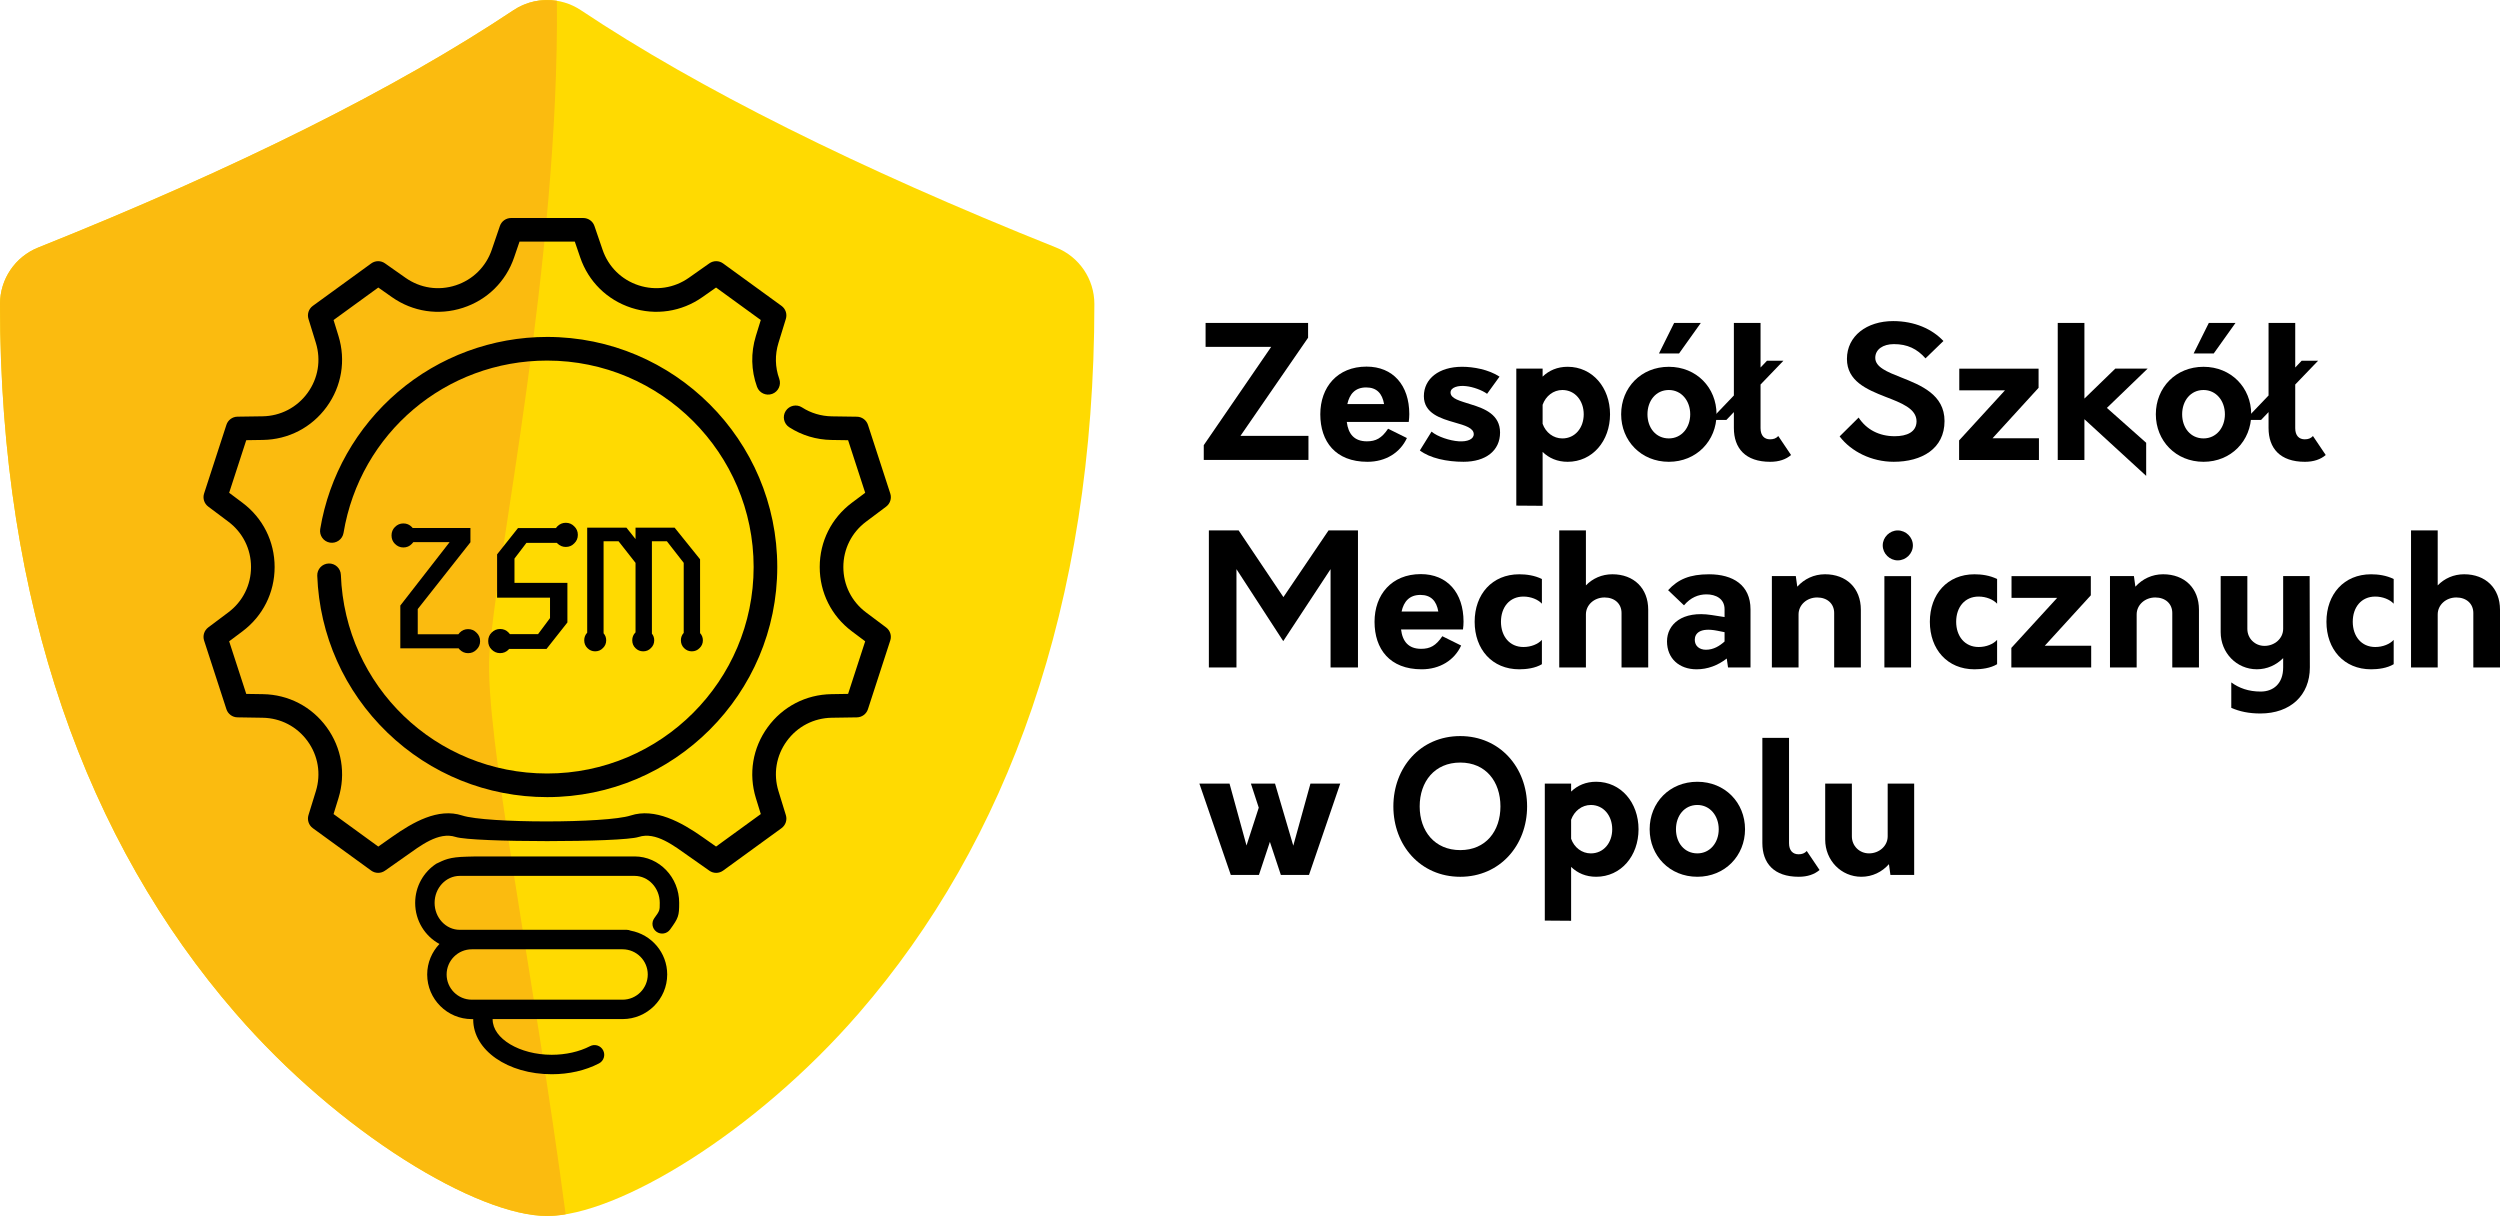 <?xml version="1.0" encoding="utf-8"?>
<!-- Generator: Adobe Illustrator 16.0.3, SVG Export Plug-In . SVG Version: 6.00 Build 0)  -->
<!DOCTYPE svg PUBLIC "-//W3C//DTD SVG 1.1//EN" "http://www.w3.org/Graphics/SVG/1.1/DTD/svg11.dtd">
<svg version="1.1" id="Warstwa_1" xmlns="http://www.w3.org/2000/svg" xmlns:xlink="http://www.w3.org/1999/xlink" x="0px" y="0px"
	 width="157.627px" height="76.668px" viewBox="0 0 157.627 76.668" enable-background="new 0 0 157.627 76.668"
	 xml:space="preserve">
<g>
	<g>
		<g>
			<path fill="#FFDA01" d="M34.5,76.668c-4.401,0-13.103-5.222-19.665-12.804C5.52,53.107,0,38.208,0,19.167
				c0-1.568,0.955-2.979,2.411-3.561C14.962,10.585,24.952,5.59,32.373,0.645c1.288-0.859,2.967-0.859,4.255,0
				c7.417,4.945,17.415,9.944,29.962,14.962c1.456,0.582,2.412,1.992,2.411,3.561c0,19.045-5.52,33.944-14.835,44.697
				C47.607,71.443,38.905,76.668,34.5,76.668z"/>
			<path fill="#FBBB0F" d="M35.664,76.562c-2-15.117-5.129-30.394-4.805-35.313c0.386-5.865,4.413-24.706,4.254-41.198
				c-0.938-0.151-1.918,0.046-2.74,0.594c-7.421,4.945-17.411,9.94-29.962,14.962C0.955,16.188,0,17.599,0,19.167
				c0,19.041,5.52,33.94,14.835,44.697C21.398,71.446,30.1,76.668,34.5,76.668C34.86,76.668,35.251,76.63,35.664,76.562z"/>
			<g>
				<g>
					<path d="M20.72,35.529c-0.411,0.015-0.732,0.361-0.717,0.771c0.14,3.76,1.71,7.271,4.421,9.89
						c2.718,2.624,6.296,4.069,10.076,4.069c7.999,0,14.507-6.508,14.507-14.508c0-7.999-6.508-14.507-14.507-14.507
						c-3.456,0-6.803,1.235-9.425,3.479c-2.594,2.219-4.328,5.284-4.885,8.633c-0.068,0.406,0.207,0.79,0.613,0.857
						c0.405,0.067,0.79-0.207,0.857-0.613c1.046-6.296,6.446-10.865,12.84-10.865c7.178,0,13.017,5.839,13.017,13.017
						c0,7.179-5.839,13.018-13.017,13.018c-7.033,0-12.747-5.5-13.008-12.523C21.477,35.834,21.133,35.512,20.72,35.529z"/>
					<path d="M55.871,39.562l-1.267-0.95c-0.909-0.682-1.43-1.724-1.43-2.859s0.521-2.178,1.43-2.859l1.267-0.95
						c0.255-0.191,0.36-0.523,0.262-0.826l-1.407-4.329c-0.098-0.303-0.379-0.51-0.697-0.515l-1.584-0.023
						c-0.671-0.011-1.32-0.205-1.875-0.563c-0.346-0.224-0.807-0.123-1.03,0.223c-0.222,0.346-0.123,0.807,0.224,1.029
						c0.79,0.509,1.709,0.785,2.659,0.8l1.051,0.016l1.078,3.315L53.71,31.7c-1.288,0.966-2.026,2.442-2.026,4.052
						s0.738,3.086,2.026,4.052l0.841,0.631l-1.078,3.315l-1.051,0.017c-1.609,0.024-3.074,0.785-4.021,2.087
						c-0.945,1.302-1.216,2.931-0.742,4.468l0.31,1.005l-2.821,2.049l-0.86-0.604c-1.316-0.926-2.995-1.853-4.525-1.354
						c-1.53,0.497-9.089,0.497-10.619,0c-1.531-0.498-3.117,0.429-4.434,1.354l-0.859,0.605l-2.82-2.05l0.31-1.004
						c0.474-1.538,0.204-3.166-0.743-4.469c-0.946-1.302-2.411-2.063-4.021-2.087l-1.051-0.016l-1.078-3.316l0.841-0.63
						c1.288-0.967,2.026-2.443,2.026-4.053c0-1.608-0.738-3.086-2.026-4.052l-0.841-0.63l1.078-3.316l1.051-0.016
						c1.609-0.024,3.075-0.785,4.021-2.087c0.946-1.302,1.216-2.931,0.743-4.468l-0.31-1.005l2.82-2.049l0.859,0.604
						c1.316,0.927,2.949,1.173,4.479,0.675c1.531-0.497,2.707-1.655,3.227-3.179l0.34-0.994h3.486l0.34,0.994
						c0.52,1.523,1.696,2.682,3.227,3.179c1.53,0.497,3.163,0.252,4.479-0.675l0.86-0.604l2.82,2.049l-0.31,1.005
						c-0.327,1.062-0.302,2.171,0.073,3.206c0.14,0.387,0.567,0.587,0.954,0.447s0.587-0.567,0.447-0.954
						c-0.263-0.729-0.281-1.511-0.049-2.261l0.466-1.514c0.094-0.305-0.016-0.635-0.273-0.821l-3.683-2.676
						c-0.257-0.188-0.606-0.19-0.866-0.007l-1.295,0.912c-0.929,0.653-2.082,0.827-3.162,0.476c-1.08-0.351-1.91-1.168-2.277-2.243
						l-0.513-1.499c-0.103-0.302-0.386-0.504-0.705-0.504h-4.552c-0.318,0-0.602,0.202-0.705,0.504l-0.512,1.499
						c-0.367,1.074-1.197,1.892-2.277,2.243s-2.232,0.178-3.162-0.477l-1.295-0.911c-0.261-0.184-0.609-0.181-0.867,0.007
						l-3.682,2.675c-0.258,0.188-0.368,0.518-0.274,0.822l0.467,1.514c0.334,1.086,0.144,2.234-0.524,3.153
						c-0.668,0.919-1.702,1.456-2.837,1.474l-1.583,0.023c-0.319,0.005-0.599,0.212-0.697,0.515l-1.407,4.329
						c-0.099,0.303,0.006,0.635,0.262,0.826l1.267,0.95c0.909,0.682,1.43,1.724,1.43,2.859s-0.521,2.178-1.43,2.859l-1.267,0.95
						c-0.255,0.191-0.36,0.524-0.262,0.827l1.407,4.329c0.098,0.303,0.379,0.51,0.697,0.514l1.583,0.025
						c1.136,0.017,2.17,0.554,2.837,1.473c0.668,0.918,0.858,2.068,0.524,3.153l-0.467,1.514c-0.093,0.305,0.017,0.635,0.274,0.822
						l3.682,2.676c0.258,0.187,0.606,0.189,0.867,0.006l1.295-0.911c0.929-0.654,2.081-1.568,3.161-1.217
						c1.081,0.351,10.461,0.351,11.541,0s2.232,0.563,3.162,1.217l1.295,0.911c0.26,0.185,0.609,0.181,0.867-0.006l3.683-2.676
						c0.257-0.188,0.368-0.518,0.273-0.822l-0.466-1.514c-0.335-1.085-0.144-2.235,0.523-3.153c0.668-0.919,1.702-1.455,2.837-1.473
						l1.584-0.024c0.318-0.005,0.599-0.211,0.697-0.514l1.407-4.33C56.231,40.086,56.126,39.753,55.871,39.562z"/>
				</g>
				<path d="M40.011,53.999h-1.333h-8.354c-0.423,0-0.476,0.005-0.876,0.014c-1.16,0.026-1.426,0.206-1.936,0.443
					c-0.796,0.517-1.335,1.426-1.335,2.472c0,1.13,0.626,2.103,1.531,2.589c-0.476,0.505-0.773,1.18-0.773,1.926
					c0,1.551,1.262,2.813,2.813,2.813h0.092c0,0.008-0.004,0.016-0.004,0.024c0,1.936,2.177,3.451,4.954,3.451
					c1.087,0,2.118-0.236,2.977-0.682c0.301-0.155,0.418-0.524,0.262-0.826c-0.156-0.299-0.523-0.419-0.826-0.261
					c-0.676,0.349-1.533,0.543-2.413,0.543c-2.021,0-3.728-1.019-3.728-2.227c0-0.009-0.005-0.016-0.006-0.024h8.198
					c1.55,0,2.814-1.262,2.814-2.813c0-1.377-0.995-2.52-2.303-2.762c-0.074-0.033-0.156-0.053-0.243-0.053h-0.267h-9.506H28.99
					c-0.876,0-1.588-0.762-1.588-1.7s0.712-1.701,1.588-1.701h1.333h8.354h1.333c0.876,0,1.588,0.763,1.588,1.701
					c0,0.492,0,0.492-0.344,0.967c-0.198,0.273-0.136,0.657,0.138,0.854c0.272,0.197,0.656,0.137,0.855-0.137
					c0.533-0.736,0.576-0.862,0.576-1.685C42.824,55.313,41.562,53.999,40.011,53.999z M29.748,59.854h9.506
					c0.875,0,1.588,0.712,1.588,1.588s-0.712,1.589-1.588,1.589h-9.506c-0.875,0-1.588-0.713-1.588-1.589
					S28.873,59.854,29.748,59.854z"/>
				<g>
					<path d="M30.046,39.892c-0.143-0.15-0.32-0.226-0.532-0.226c-0.205,0-0.382,0.075-0.532,0.226
						c-0.031,0.03-0.056,0.063-0.08,0.097c-1.238,0-2.096,0-2.563,0c0-0.797,0-1.326,0-1.588c1.665-2.108,2.771-3.512,3.322-4.21
						c0-0.452,0-0.752,0-0.899c-1.602,0-2.814,0-3.641,0c-0.018-0.021-0.034-0.044-0.055-0.063c-0.143-0.15-0.32-0.226-0.532-0.226
						c-0.205,0-0.382,0.075-0.532,0.226c-0.143,0.143-0.215,0.32-0.215,0.531c0,0.212,0.072,0.39,0.215,0.532
						c0.15,0.15,0.327,0.226,0.532,0.226c0.212,0,0.389-0.075,0.532-0.226c0.037-0.035,0.069-0.072,0.097-0.111
						c1.104,0,1.87,0,2.288,0c-1.559,2.003-2.596,3.336-3.11,3.999c0,1.016,0,1.689,0,2.021c0,0.339,0,0.564,0,0.677
						c0.55,0,0.917,0,1.1,0c1.108,0,1.963,0,2.577,0c0.021,0.027,0.041,0.055,0.065,0.079c0.15,0.15,0.328,0.226,0.532,0.226
						c0.212,0,0.389-0.075,0.532-0.226c0.15-0.144,0.225-0.32,0.225-0.532C30.271,40.213,30.197,40.035,30.046,39.892z"/>
					<path d="M33.191,34.23c0.811,0,1.452,0,1.924,0c0.008,0.01,0.015,0.02,0.023,0.028c0.151,0.151,0.329,0.227,0.535,0.227
						c0.213,0,0.391-0.075,0.535-0.227c0.15-0.144,0.226-0.322,0.226-0.534c0-0.213-0.075-0.391-0.226-0.535
						c-0.144-0.15-0.322-0.227-0.535-0.227c-0.206,0-0.384,0.076-0.535,0.227c-0.033,0.033-0.062,0.069-0.087,0.106
						c-1.159,0-1.959,0-2.391,0c-0.659,0.829-1.099,1.382-1.318,1.658c0,0.51,0,0.851,0,1.02c0,0.851,0,1.421,0,1.712
						c1.672,0,2.785,0,3.337,0c0,0.645,0,1.073,0,1.286c-0.376,0.504-0.627,0.84-0.754,1.011c-0.732,0-1.32,0-1.776,0
						c-0.024-0.034-0.051-0.066-0.083-0.097c-0.144-0.151-0.322-0.227-0.534-0.227c-0.206,0-0.384,0.075-0.535,0.227
						c-0.144,0.144-0.216,0.321-0.216,0.534s0.072,0.392,0.216,0.535c0.151,0.15,0.33,0.227,0.535,0.227
						c0.212,0,0.391-0.076,0.534-0.227c0.013-0.012,0.021-0.025,0.033-0.037c0.009,0,0.022,0,0.03,0c1.162,0,1.938,0,2.328,0
						c0.659-0.837,1.098-1.394,1.318-1.67c0-1.255,0-2.087,0-2.498c-1.672,0-2.784,0-3.337,0c0-0.766,0-1.275,0-1.53
						C32.812,34.724,33.063,34.395,33.191,34.23z"/>
					<path d="M44.14,39.917c0-2.309,0-3.86,0-4.653c-0.805-1-1.34-1.665-1.606-1.996c-1.234,0-2.055,0-2.463,0
						c0,0.363,0,0.604,0,0.721c-0.292-0.363-0.484-0.604-0.575-0.721c-1.24,0-2.064,0-2.473,0c0,0.87,0,1.451,0,1.743
						c0,2.299,0,3.926,0,4.882c-0.124,0.13-0.187,0.288-0.187,0.477c0,0.195,0.066,0.358,0.198,0.49
						c0.138,0.138,0.301,0.207,0.49,0.207c0.195,0,0.358-0.069,0.49-0.207c0.139-0.132,0.207-0.295,0.207-0.49
						c0-0.172-0.057-0.318-0.165-0.441c0-2.885,0-4.82,0-5.803c0.474,0,0.789,0,0.944,0c0.532,0.681,0.889,1.136,1.071,1.362
						c0,2.052,0,3.513,0,4.385c-0.003,0.003-0.006,0.004-0.009,0.007c-0.132,0.132-0.198,0.296-0.198,0.49
						c0,0.195,0.066,0.358,0.198,0.49c0.138,0.138,0.301,0.207,0.49,0.207c0.195,0,0.358-0.069,0.49-0.207
						c0.138-0.132,0.207-0.295,0.207-0.49c0-0.162-0.05-0.301-0.146-0.419c0-2.896,0-4.84,0-5.825c0.467,0,0.782,0,0.944,0
						c0.533,0.681,0.886,1.136,1.062,1.362c0,2.076,0,3.548,0,4.416c-0.117,0.128-0.178,0.282-0.178,0.466
						c0,0.195,0.066,0.358,0.198,0.49c0.138,0.138,0.301,0.207,0.49,0.207c0.195,0,0.358-0.069,0.49-0.207
						c0.139-0.132,0.208-0.295,0.208-0.49C44.315,40.191,44.255,40.041,44.14,39.917z"/>
				</g>
			</g>
		</g>
		<g>
			<path d="M82.499,27.48v1.521h-6.601v-0.934l4.251-6.197h-4.136v-1.51h6.463v0.934l-4.263,6.186H82.499z"/>
			<path d="M88.822,26.605h-3.906c0.092,0.76,0.473,1.221,1.268,1.221c0.564,0,0.933-0.195,1.336-0.795l1.187,0.588
				c-0.426,0.922-1.336,1.498-2.488,1.498c-2.016,0-2.973-1.279-2.973-2.996c0-1.705,1.072-3.006,2.915-3.006
				c1.67,0,2.696,1.174,2.696,2.994C88.856,26.271,88.845,26.432,88.822,26.605z M84.951,25.477h2.316
				c-0.115-0.668-0.461-1.049-1.129-1.049C85.446,24.428,85.089,24.842,84.951,25.477z"/>
			<path d="M89.523,28.402l0.737-1.188c0.38,0.324,1.164,0.576,1.716,0.611c0.542,0.035,0.945-0.127,0.945-0.449
				c0-0.391-0.553-0.553-1.198-0.736c-0.887-0.254-1.947-0.576-1.947-1.66c0-1.105,0.956-1.854,2.408-1.854
				c0.726,0,1.67,0.172,2.362,0.621l-0.784,1.084c-0.311-0.23-0.887-0.439-1.325-0.484c-0.484-0.059-0.979,0.068-0.979,0.402
				c0,0.393,0.61,0.531,1.29,0.75c0.864,0.264,1.832,0.645,1.832,1.773c0,1.141-0.898,1.844-2.304,1.844
				C91.228,29.117,90.156,28.887,89.523,28.402z"/>
			<path d="M101.514,26.121c0,1.682-1.106,2.996-2.673,2.996c-0.645,0-1.175-0.23-1.578-0.623v3.398l-1.659-0.012v-8.639h1.659
				v0.506c0.403-0.391,0.933-0.621,1.578-0.621C100.408,23.127,101.514,24.439,101.514,26.121z M99.855,26.121
				c0-0.852-0.542-1.531-1.348-1.531c-0.564,0-1.048,0.379-1.244,0.932v1.199c0.196,0.553,0.68,0.922,1.244,0.922
				C99.313,27.643,99.855,26.975,99.855,26.121z"/>
			<path d="M102.215,26.121c0-1.682,1.256-2.994,3.007-2.994c1.74,0,3.007,1.313,3.007,2.994c0,1.67-1.267,2.996-3.007,2.996
				C103.471,29.117,102.215,27.791,102.215,26.121z M106.57,26.121c0-0.852-0.553-1.531-1.348-1.531
				c-0.818,0-1.348,0.68-1.348,1.531c0,0.854,0.53,1.521,1.348,1.521C106.017,27.643,106.57,26.975,106.57,26.121z M105.556,20.361
				h1.682l-1.371,1.924H104.6L105.556,20.361z"/>
			<path d="M112.927,28.689c-0.322,0.277-0.76,0.428-1.313,0.428c-1.567,0-2.292-0.854-2.292-2.131v-1.004l-0.473,0.496h-1.002
				l1.475-1.543v-4.574h1.682v2.811l0.403-0.426h1.037l-1.44,1.498v2.752c0,0.473,0.242,0.703,0.599,0.703
				c0.219,0,0.38-0.057,0.519-0.207L112.927,28.689z"/>
			<path d="M115.99,27.516l1.198-1.188c0.496,0.762,1.302,1.176,2.27,1.176c0.783,0,1.371-0.266,1.382-0.934
				c0-0.807-0.956-1.164-1.97-1.555c-1.175-0.461-2.419-0.99-2.419-2.385c0-1.451,1.256-2.385,2.915-2.385
				c1.359,0,2.465,0.506,3.168,1.256l-1.129,1.094c-0.53-0.6-1.14-0.898-1.993-0.898c-0.691,0-1.175,0.334-1.175,0.865
				c0,0.586,0.749,0.887,1.625,1.232c1.244,0.494,2.742,1.082,2.742,2.752c0,1.752-1.44,2.57-3.203,2.57
				C118.006,29.117,116.716,28.471,115.99,27.516z"/>
			<path d="M123.522,27.77l2.892-3.158h-2.88v-1.369h5v1.209l-2.903,3.18h2.926v1.371h-5.034V27.77z"/>
			<path d="M132.841,25.719l2.477,2.199v2.086l-3.894-3.572v2.57h-1.682v-8.641h1.682v4.77l1.947-1.889h2.039L132.841,25.719z"/>
			<path d="M135.927,26.121c0-1.682,1.256-2.994,3.007-2.994c1.74,0,3.007,1.313,3.007,2.994c0,1.67-1.267,2.996-3.007,2.996
				C137.183,29.117,135.927,27.791,135.927,26.121z M140.282,26.121c0-0.852-0.553-1.531-1.348-1.531
				c-0.818,0-1.348,0.68-1.348,1.531c0,0.854,0.53,1.521,1.348,1.521C139.729,27.643,140.282,26.975,140.282,26.121z
				 M139.268,20.361h1.682l-1.371,1.924h-1.268L139.268,20.361z"/>
			<path d="M146.639,28.689c-0.322,0.277-0.76,0.428-1.313,0.428c-1.567,0-2.292-0.854-2.292-2.131v-1.004l-0.473,0.496h-1.002
				l1.475-1.543v-4.574h1.682v2.811l0.403-0.426h1.037l-1.44,1.498v2.752c0,0.473,0.242,0.703,0.599,0.703
				c0.219,0,0.38-0.057,0.519-0.207L146.639,28.689z"/>
			<path d="M85.621,33.443v8.641h-1.728v-6.199l-2.984,4.539l-2.949-4.539v6.199H76.22v-8.641h1.877l2.823,4.205l2.846-4.205H85.621
				z"/>
			<path d="M92.242,39.688h-3.905c0.092,0.76,0.472,1.221,1.267,1.221c0.564,0,0.933-0.195,1.336-0.795l1.187,0.588
				c-0.426,0.922-1.336,1.498-2.488,1.498c-2.016,0-2.973-1.279-2.973-2.996c0-1.705,1.072-3.006,2.915-3.006
				c1.67,0,2.696,1.174,2.696,2.994C92.277,39.354,92.265,39.514,92.242,39.688z M88.371,38.559h2.316
				c-0.115-0.668-0.461-1.049-1.129-1.049C88.867,37.51,88.509,37.924,88.371,38.559z"/>
			<path d="M92.978,39.203c0-1.74,1.106-2.994,2.811-2.994c0.449,0,0.968,0.068,1.429,0.299v1.555
				c-0.242-0.264-0.691-0.449-1.164-0.449c-0.875,0-1.417,0.668-1.417,1.59c0,0.91,0.542,1.59,1.417,1.59
				c0.484,0,0.921-0.184,1.164-0.449v1.533c-0.415,0.252-0.979,0.322-1.429,0.322C94.083,42.199,92.978,40.943,92.978,39.203z"/>
			<path d="M103.921,38.443v3.641h-1.682V38.65c0-0.588-0.438-0.979-1.071-0.979c-0.657,0-1.175,0.471-1.175,1.07v3.342h-1.682
				v-8.641h1.682v3.467c0.426-0.438,1.002-0.701,1.67-0.701C103.011,36.209,103.921,37.084,103.921,38.443z"/>
			<path d="M110.371,38.42v3.664h-1.417l-0.081-0.564c-0.564,0.438-1.209,0.68-1.901,0.68c-1.094,0-1.866-0.68-1.866-1.764
				c0-1.07,0.956-1.947,2.811-1.658l0.818,0.127v-0.496c0-0.668-0.564-0.934-1.141-0.934c-0.507,0-1.002,0.197-1.417,0.691
				l-1.002-0.955c0.634-0.691,1.371-1.002,2.581-1.002C109.265,36.209,110.371,36.889,110.371,38.42z M107.56,40.967
				c0.484,0,0.864-0.242,1.175-0.52v-0.588l-0.461-0.092c-1.118-0.219-1.417,0.186-1.417,0.576
				C106.857,40.725,107.145,40.967,107.56,40.967z"/>
			<path d="M117.328,38.443v3.641h-1.682V38.65c0-0.588-0.438-0.979-1.071-0.979c-0.657,0-1.175,0.471-1.175,1.07v3.342h-1.682
				v-5.76h1.509l0.092,0.668c0.438-0.484,1.048-0.783,1.751-0.783C116.417,36.209,117.328,37.084,117.328,38.443z"/>
			<path d="M118.708,34.389c0-0.52,0.438-0.945,0.945-0.945c0.518,0,0.956,0.426,0.956,0.945c0,0.518-0.438,0.943-0.956,0.943
				C119.146,35.332,118.708,34.906,118.708,34.389z M118.812,36.324h1.682v5.76h-1.682V36.324z"/>
			<path d="M121.679,39.203c0-1.74,1.106-2.994,2.811-2.994c0.449,0,0.968,0.068,1.429,0.299v1.555
				c-0.242-0.264-0.691-0.449-1.164-0.449c-0.875,0-1.417,0.668-1.417,1.59c0,0.91,0.542,1.59,1.417,1.59
				c0.484,0,0.921-0.184,1.164-0.449v1.533c-0.415,0.252-0.979,0.322-1.429,0.322C122.785,42.199,121.679,40.943,121.679,39.203z"/>
			<path d="M126.816,40.852l2.892-3.158h-2.88v-1.369h5v1.209l-2.903,3.18h2.926v1.371h-5.034V40.852z"/>
			<path d="M138.646,38.443v3.641h-1.682V38.65c0-0.588-0.438-0.979-1.071-0.979c-0.657,0-1.175,0.471-1.175,1.07v3.342h-1.682
				v-5.76h1.509l0.092,0.668c0.438-0.484,1.048-0.783,1.751-0.783C137.736,36.209,138.646,37.084,138.646,38.443z"/>
			<path d="M145.638,42.084c0,1.75-1.221,2.902-3.122,2.902c-0.726,0-1.313-0.127-1.832-0.357v-1.602
				c0.495,0.357,1.083,0.576,1.854,0.576c0.795,0,1.417-0.494,1.417-1.52v-0.588c-0.438,0.438-1.014,0.703-1.659,0.703
				c-1.279,0-2.281-1.037-2.281-2.34v-3.535h1.682v3.328c0,0.6,0.472,1.072,1.083,1.072c0.645,0,1.175-0.473,1.175-1.072v-3.328
				h1.67L145.638,42.084z"/>
			<path d="M146.684,39.203c0-1.74,1.106-2.994,2.811-2.994c0.449,0,0.968,0.068,1.429,0.299v1.555
				c-0.242-0.264-0.691-0.449-1.164-0.449c-0.875,0-1.417,0.668-1.417,1.59c0,0.91,0.542,1.59,1.417,1.59
				c0.484,0,0.921-0.184,1.164-0.449v1.533c-0.415,0.252-0.979,0.322-1.429,0.322C147.79,42.199,146.684,40.943,146.684,39.203z"/>
			<path d="M157.627,38.443v3.641h-1.682V38.65c0-0.588-0.438-0.979-1.071-0.979c-0.657,0-1.175,0.471-1.175,1.07v3.342h-1.682
				v-8.641h1.682v3.467c0.426-0.438,1.002-0.701,1.67-0.701C156.717,36.209,157.627,37.084,157.627,38.443z"/>
			<path d="M84.503,49.406l-1.97,5.76h-1.774l-0.691-2.086l-0.691,2.086h-1.774l-1.981-5.76h1.901l1.071,3.904l0.772-2.385
				l-0.496-1.52h1.521l1.152,3.916l1.083-3.916H84.503z"/>
			<path d="M87.853,50.846c0-2.455,1.705-4.436,4.216-4.436c2.5,0,4.216,1.98,4.216,4.436c0,2.453-1.716,4.436-4.216,4.436
				C89.558,55.281,87.853,53.299,87.853,50.846z M94.604,50.846c0-1.566-0.921-2.766-2.534-2.766s-2.558,1.199-2.558,2.766
				c0,1.555,0.945,2.754,2.558,2.754S94.604,52.4,94.604,50.846z"/>
			<path d="M103.311,52.285c0,1.682-1.106,2.996-2.673,2.996c-0.645,0-1.175-0.23-1.578-0.623v3.398l-1.659-0.012v-8.639h1.659
				v0.506c0.403-0.391,0.933-0.621,1.578-0.621C102.205,49.291,103.311,50.604,103.311,52.285z M101.652,52.285
				c0-0.852-0.542-1.531-1.348-1.531c-0.564,0-1.048,0.379-1.244,0.932v1.199c0.196,0.553,0.68,0.922,1.244,0.922
				C101.11,53.807,101.652,53.139,101.652,52.285z"/>
			<path d="M104.012,52.285c0-1.682,1.256-2.994,3.007-2.994c1.74,0,3.007,1.313,3.007,2.994c0,1.67-1.267,2.996-3.007,2.996
				C105.268,55.281,104.012,53.955,104.012,52.285z M108.367,52.285c0-0.852-0.553-1.531-1.348-1.531
				c-0.818,0-1.348,0.68-1.348,1.531c0,0.854,0.53,1.521,1.348,1.521C107.813,53.807,108.367,53.139,108.367,52.285z"/>
			<path d="M111.118,53.15v-6.625h1.682v6.635c0,0.473,0.242,0.703,0.599,0.703c0.219,0,0.38-0.057,0.519-0.207l0.806,1.197
				c-0.322,0.277-0.76,0.428-1.313,0.428C111.844,55.281,111.118,54.428,111.118,53.15z"/>
			<path d="M120.69,49.406v5.76h-1.498l-0.092-0.68c-0.438,0.494-1.048,0.795-1.739,0.795c-1.279,0-2.281-1.037-2.281-2.34v-3.535
				h1.682v3.328c0,0.6,0.472,1.072,1.083,1.072c0.645,0,1.175-0.473,1.175-1.072v-3.328H120.69z"/>
		</g>
	</g>
</g>
</svg>
